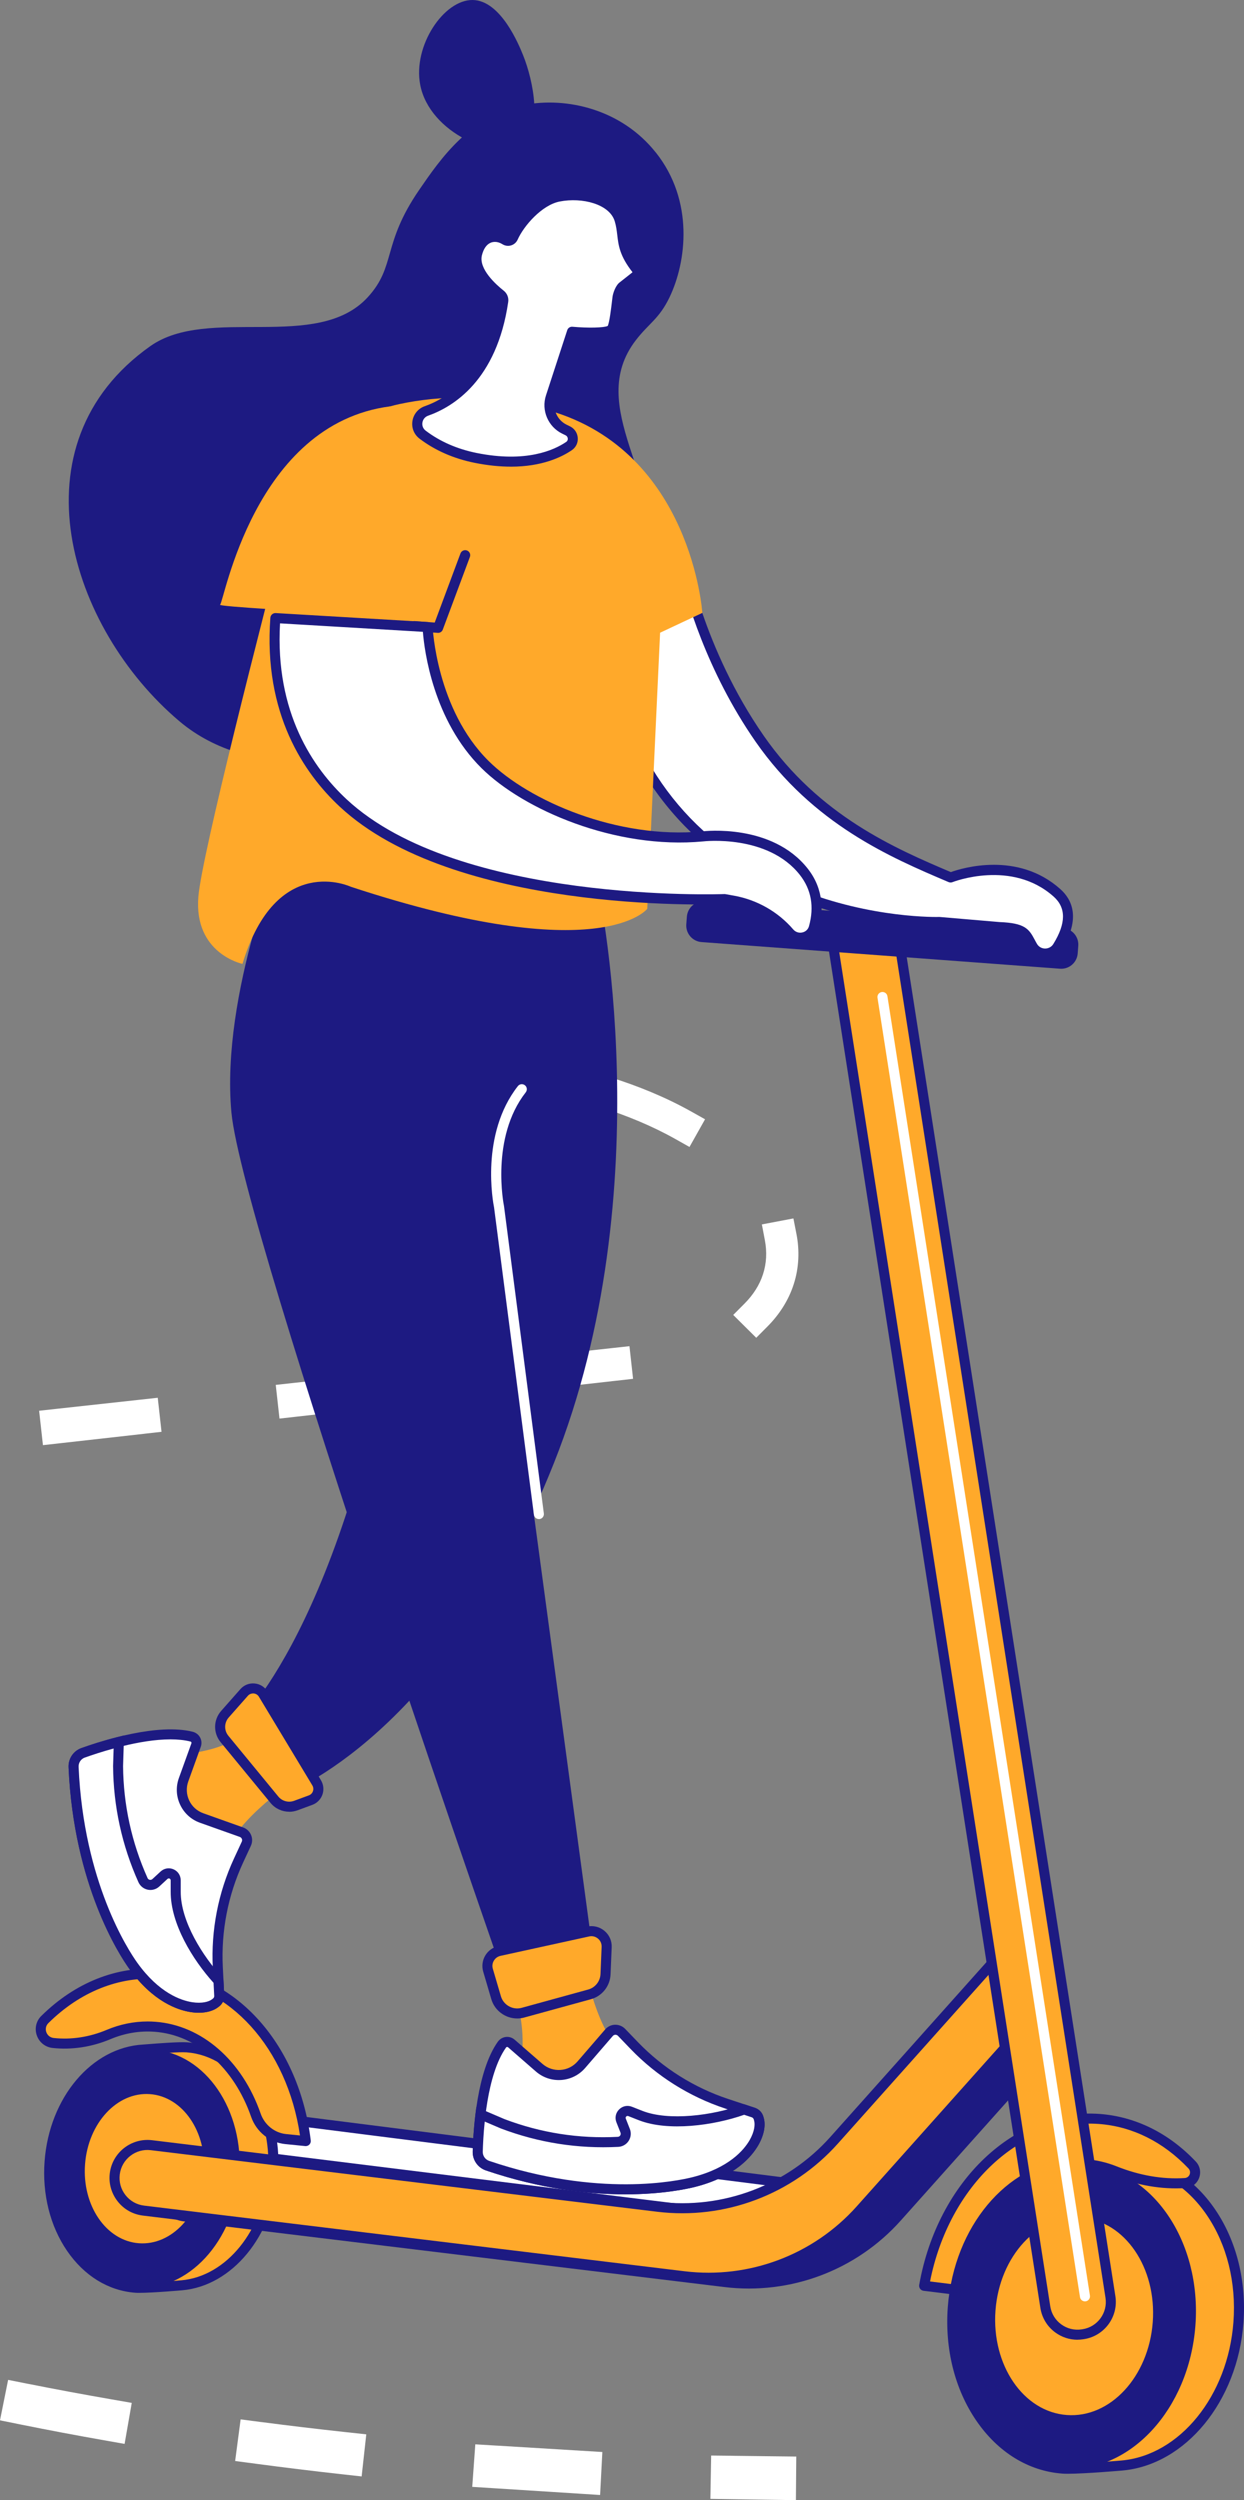 <?xml version="1.0" encoding="UTF-8"?> <svg xmlns="http://www.w3.org/2000/svg" id="Calque_1" data-name="Calque 1" viewBox="0 0 498.82 1002.29"><rect x="0" y="0" width="498.82" height="1002.29" fill="#808080" stroke="none"/><defs><style> .cls-1 { fill: #1d1a82; } .cls-2 { fill: #ffa92a; } .cls-3 { fill: #fff; } </style></defs><path class="cls-3" d="M150.47,412.88l33.61,5.88,6.12,1.07-2.25,12.25-6.12-1.09-33.42-5.94-6.07-1.08,2.06-12.13,6.07,1.06"></path><path class="cls-3" d="M244.66,431.85c11.17,3.51,22.13,7.95,32.5,13.75l5.55,3.11-6.24,11.1-5.54-3.12c-9.43-5.3-19.58-9.48-30.05-12.79l-6.01-1.91,3.78-12.02,6.02,1.89"></path><path class="cls-3" d="M319.38,494.79c1.27,6.5,1,13.52-1.1,20-2.06,6.5-5.86,12.28-10.46,16.91l-4.58,4.61-9.23-9.16,4.59-4.61c3.39-3.41,5.96-7.38,7.35-11.71,1.41-4.33,1.64-8.98.75-13.63l-1.2-6.34,12.64-2.4,1.24,6.33"></path><path class="cls-3" d="M247.31,553.49l-33.82,3.81-6.6.74-1.47-13.22,6.6-.73,33.83-3.7,6.55-.72,1.45,13.09-6.55.74"></path><path class="cls-3" d="M152.62,564.14l-33.81,3.8-6.74.76-1.5-13.51,6.74-.74,33.83-3.7,6.69-.73,1.48,13.36-6.69.76"></path><path class="cls-3" d="M57.93,574.78l-33.82,3.8-6.89.77-1.53-13.79,6.89-.76,33.83-3.7,6.84-.75,1.52,13.65-6.83.77"></path><path class="cls-3" d="M11.38,955.68c11.05,2.2,22.14,4.26,33.25,6.19l8.2,1.43-2.87,16.44-8.2-1.45c-11.24-1.98-22.46-4.1-33.65-6.36l-8.11-1.64,3.26-16.22,8.12,1.62"></path><path class="cls-3" d="M104.84,970.99c11.19,1.46,22.39,2.79,33.61,4.01l8.42.91-1.86,16.87-8.42-.93c-11.33-1.26-22.65-2.65-33.95-4.15l-8.35-1.11,2.2-16.68,8.35,1.09"></path><path class="cls-3" d="M199.14,980.42l33.8,2.05,8.59.52-.9,17.23-8.6-.55-34.13-2.17-8.54-.54,1.23-17.05,8.55.52"></path><path class="cls-3" d="M293.86,984.51l16.71.2,8.72.1-.15,17.48-8.72-.13-16.87-.25-8.7-.13.31-17.38,8.7.1"></path><path class="cls-3" d="M356.14,880.24l-35.3,11.31-274.39-34.02,52.37-9.87,257.33,32.59"></path><path class="cls-1" d="M59.49,857.12l261.15,32.38,26.21-8.4-247.99-31.4-39.38,7.42ZM320.83,893.57c-.08,0-.17,0-.24-.02l-274.39-34.02c-.99-.12-1.74-.95-1.77-1.94-.03-.99.67-1.86,1.65-2.03l52.37-9.87c.2-.03.41-.04.63-.02l257.33,32.59c.93.12,1.66.87,1.75,1.81.08.94-.49,1.82-1.4,2.11l-35.3,11.31c-.19.06-.4.1-.61.1"></path><path class="cls-2" d="M74.97,820.76c21.02,1.56,36.46,24.19,34.5,50.55-1.8,24.24-17.7,43.19-36.58,44.85-1.65.15-14.69,1.25-18.5.97-21.02-1.56-36.46-24.19-34.49-50.55,1.83-24.67,18.26-43.87,37.6-44.93,1.31-.07,13.66-1.18,17.48-.89"></path><path class="cls-1" d="M73.35,822.73c-3.72,0-10.7.55-13.93.81-.91.06-1.56.12-1.82.13-18.6,1.02-33.96,19.54-35.71,43.07-.91,12.29,2.03,24.11,8.29,33.28,6.16,9.03,14.8,14.4,24.34,15.1,3.24.24,14.23-.61,18.18-.96,18.1-1.6,33.04-20.09,34.75-43,1.87-25.2-12.76-46.91-32.64-48.39-.39-.03-.89-.04-1.47-.04ZM55.97,919.19c-.68,0-1.27-.01-1.74-.05-10.78-.8-20.5-6.78-27.38-16.85-6.77-9.92-9.95-22.65-8.97-35.86,1.89-25.54,18.88-45.66,39.5-46.79.24-.01.86-.06,1.73-.13,4.14-.33,12.75-1,16.01-.76,22.08,1.64,38.39,25.28,36.35,52.7-1.85,24.86-18.37,44.94-38.41,46.71-.13.01-11.58,1.02-17.09,1.02"></path><path class="cls-1" d="M19.89,866.58c-1.96,26.36,13.48,48.99,34.49,50.55,21.01,1.57,39.62-18.54,41.58-44.89,1.96-26.35-13.48-48.99-34.49-50.55-21.01-1.56-39.62,18.54-41.58,44.89"></path><path class="cls-2" d="M34.1,867.64c-1.23,16.51,8.45,30.68,21.6,31.66,13.16.97,24.83-11.61,26.06-28.12s-8.45-30.68-21.61-31.66c-13.16-.98-24.82,11.61-26.05,28.12"></path><path class="cls-1" d="M62.21,875.85c.88-7.24,7.46-12.4,14.71-11.52l203.02,24.68c26.52,3.23,52.93-6.73,70.73-26.67l63.15-70.7,3.15,36.12-55.78,62.44c-17.8,19.93-44.21,29.88-70.72,26.66l-216.74-26.32c-7.25-.88-12.41-7.47-11.53-14.71"></path><path class="cls-2" d="M17.98,809.63c12.63-12.51,28.73-19.52,45.75-18.26,30.69,2.28,54.48,30.7,58.9,66.97l-8.09-.81c-5.52-.55-10.1-4.32-11.93-9.55-6.85-19.67-22.03-34.1-40.46-35.47-6.47-.48-12.77.65-18.63,3.11-7.03,2.96-14.65,4.22-22.23,3.39-4.6-.51-6.61-6.14-3.31-9.39"></path><path class="cls-1" d="M59.21,810.39c1.03,0,2.06.04,3.1.12,18.6,1.39,34.78,15.49,42.21,36.82,1.57,4.52,5.59,7.74,10.22,8.2l5.55.56c-5.17-34.96-28.22-60.59-56.71-62.71-15.8-1.16-31.49,5.1-44.18,17.67-.97.96-1.28,2.3-.83,3.61.46,1.31,1.57,2.19,2.95,2.35,7.01.77,14.35-.35,21.23-3.24,5.35-2.25,10.87-3.38,16.47-3.38ZM122.62,860.36c-.07,0-.13,0-.2-.01l-8.08-.81c-6.19-.62-11.54-4.9-13.63-10.89-6.89-19.79-21.72-32.87-38.7-34.13-6.01-.45-11.97.55-17.71,2.96-7.51,3.16-15.54,4.37-23.23,3.53-2.92-.33-5.34-2.25-6.31-5.04-.96-2.75-.28-5.74,1.79-7.79h.01c13.53-13.4,30.33-20.07,47.31-18.82,31.11,2.31,56.09,30.58,60.74,68.74.07.6-.13,1.21-.56,1.64-.38.39-.9.61-1.43.61"></path><path class="cls-2" d="M46.02,871.51c.89-7.24,7.47-12.41,14.71-11.53l203.01,24.68c26.52,3.23,52.94-6.73,70.74-26.66l63.15-70.71,19.7,17.6-72.32,80.97c-17.79,19.91-44.21,29.87-70.72,26.66l-216.74-26.32c-7.24-.88-12.4-7.47-11.53-14.71"></path><path class="cls-1" d="M48.02,871.75c-.36,2.97.45,5.89,2.3,8.25,1.84,2.36,4.49,3.85,7.46,4.21l216.75,26.32c25.85,3.14,51.62-6.58,68.98-25.99l70.97-79.48-16.7-14.91-61.81,69.2c-18.23,20.41-45.32,30.62-72.48,27.32l-203.01-24.68c-6.12-.76-11.72,3.63-12.46,9.77ZM284.12,915.14c-3.35,0-6.71-.2-10.07-.61l-216.75-26.32c-4.04-.49-7.64-2.52-10.14-5.72-2.51-3.21-3.63-7.19-3.14-11.22,1.01-8.34,8.62-14.28,16.95-13.28l203.01,24.68c25.85,3.15,51.64-6.58,68.99-26l63.15-70.71c.74-.83,2.02-.9,2.84-.16l19.7,17.6c.41.35.64.86.67,1.39s-.15,1.06-.51,1.45l-72.32,80.97c-15.96,17.87-38.73,27.93-62.39,27.93"></path><path class="cls-2" d="M452.49,866.42c26.86,2,46.61,30.93,44.1,64.63-2.3,31-22.63,55.23-46.77,57.36-2.11.19-18.78,1.6-23.66,1.24-26.86-2-46.61-30.93-44.11-64.63,2.35-31.55,23.37-56.09,48.08-57.45,1.69-.09,17.47-1.5,22.35-1.14"></path><path class="cls-1" d="M450.43,868.38c-4.81,0-13.73.7-17.86,1.02-1.17.09-2,.15-2.33.17-24.07,1.32-43.92,25.22-46.18,55.59-1.18,15.84,2.62,31.09,10.69,42.92,7.98,11.69,19.19,18.63,31.55,19.55,4.19.31,18.26-.79,23.33-1.23,23.43-2.07,42.75-25.93,44.95-55.5,1.18-15.84-2.62-31.09-10.7-42.92-7.97-11.69-19.19-18.63-31.54-19.56-.52-.03-1.17-.05-1.91-.05ZM428.2,991.71c-.86,0-1.6-.02-2.19-.06-13.62-1-25.9-8.57-34.58-21.3-8.59-12.59-12.63-28.74-11.38-45.49,2.41-32.37,23.89-57.87,49.98-59.31.31-.01,1.11-.08,2.23-.17,5.29-.42,16.26-1.27,20.38-.97,13.61,1.01,25.9,8.58,34.58,21.3,8.59,12.58,12.63,28.74,11.38,45.49-2.34,31.52-23.24,56.98-48.61,59.22-.16.01-14.79,1.29-21.79,1.29"></path><path class="cls-1" d="M382.06,925.01c-2.5,33.7,17.24,62.64,44.1,64.63,26.86,2,50.67-23.71,53.18-57.4,2.51-33.7-17.25-62.64-44.11-64.63-26.86-2-50.67,23.7-53.17,57.4"></path><path class="cls-2" d="M399.17,926.28c-1.62,21.84,11.18,40.6,28.59,41.88,17.42,1.3,32.83-15.36,34.47-37.2,1.63-21.84-11.18-40.6-28.59-41.89-17.41-1.3-32.84,15.36-34.47,37.21"></path><path class="cls-2" d="M435.24,867.61c-24.93-1.85-47.22,20.16-52.3,50.26l-12.37-1.52c7.08-40.13,36.9-69.36,70.24-66.89,14.34,1.07,27.15,7.85,37.21,18.45,2.5,2.65.82,7.02-2.82,7.25-9.67.62-19.26-1.26-28.25-4.84-3.69-1.48-7.62-2.41-11.7-2.71"></path><path class="cls-1" d="M372.93,914.62l8.36,1.03c5.92-30.52,28.88-51.91,54.09-50.05,4.21.32,8.35,1.27,12.31,2.85,9.26,3.69,18.47,5.28,27.36,4.71.9-.06,1.64-.6,1.97-1.43.33-.85.15-1.76-.48-2.43-10.1-10.66-22.52-16.82-35.89-17.82-31.28-2.33-60.1,24.69-67.72,63.14ZM382.94,919.89c-.09,0-.17,0-.26-.01l-12.36-1.52c-.54-.07-1.04-.35-1.37-.8-.33-.44-.46-1-.37-1.55,7.35-41.6,38.45-71.03,72.38-68.55,14.39,1.08,27.71,7.67,38.52,19.08,1.71,1.8,2.21,4.36,1.3,6.67-.9,2.3-2.99,3.82-5.45,3.97-9.5.61-19.29-1.06-29.11-4.99-3.58-1.42-7.32-2.28-11.13-2.57-23.63-1.77-45.19,19.13-50.16,48.59-.16.98-1.02,1.68-1.98,1.68"></path><path class="cls-2" d="M434.38,935.76l-.31.05c-7.12,1.11-13.8-3.77-14.91-10.89l-85.08-545.85,26.11-4.07,85.08,545.84c1.11,7.13-3.77,13.8-10.89,14.91"></path><path class="cls-1" d="M336.37,380.76l84.77,543.85c.46,2.91,2.02,5.48,4.4,7.21,2.38,1.74,5.3,2.45,8.22,2l.31-.05c6.02-.93,10.15-6.59,9.21-12.61l-84.77-543.85-22.13,3.45ZM434.38,935.76h.01-.01ZM432.02,937.98c-3.16,0-6.25-1-8.85-2.9-3.25-2.37-5.38-5.87-6-9.85l-85.08-545.85c-.08-.52.05-1.06.36-1.5s.79-.72,1.31-.8l26.11-4.07c1.11-.17,2.13.58,2.3,1.68l85.08,545.84c1.27,8.21-4.36,15.93-12.57,17.21h-.01l-.31.05c-.79.12-1.57.18-2.35.18"></path><path class="cls-3" d="M435.05,922.6c-.98,0-1.84-.7-1.99-1.7l-81.2-520.9c-.17-1.1.58-2.12,1.68-2.3,1.1-.17,2.13.58,2.3,1.68l81.2,520.89c.17,1.1-.58,2.13-1.68,2.31-.1,0-.21.01-.31.01"></path><path class="cls-1" d="M281.32,377.67l143.72,10.68c3.65.27,6.83-2.46,7.1-6.12l.23-3.07c.27-3.65-2.48-6.83-6.12-7.11l-143.72-10.67c-3.66-.28-6.84,2.46-7.11,6.12l-.23,3.06c-.27,3.66,2.48,6.84,6.12,7.11"></path><path class="cls-2" d="M119.5,712.86s-25.26,16.18-29.53,31.4l-2.46,5.59-23.41-45.26,5.68-.17c9.8-2.44,19.24-2.56,26.87-9.19l22.86,17.64"></path><path class="cls-3" d="M98.77,739.14l-3.13,6.76c-6.2,13.39-9.05,28.08-8.31,42.82l.57,11.32c.06,1.08-.42,2.11-1.29,2.76l-.44.33c-4.86,3.68-19.98,2.8-32.83-15.2-7.95-11.13-22.08-39.12-23.85-79.51-.11-2.55,1.45-4.88,3.85-5.74,8.77-3.12,30.03-9.81,43.43-6.47,1.49.36,2.36,1.91,1.84,3.37l-5.02,13.9c-2.25,6.25,1,13.13,7.25,15.35l15.97,5.68c1.89.68,2.8,2.83,1.95,4.65"></path><path class="cls-1" d="M98.77,739.14h.01-.01ZM68.33,697.3c-12.36,0-27.47,4.84-34.3,7.28-1.57.56-2.59,2.07-2.51,3.76,2.03,46.18,19.91,73.43,23.47,78.43,8.73,12.22,17.58,15.2,22.08,15.9,3.93.6,6.66-.19,7.9-1.13l.43-.33c.33-.25.52-.64.49-1.05l-.56-11.33c-.76-14.99,2.18-30.13,8.49-43.76l3.13-6.76c.23-.49.12-.92.02-1.13-.09-.21-.31-.59-.81-.77l-15.97-5.68c-3.53-1.26-6.35-3.82-7.95-7.21-1.6-3.39-1.78-7.2-.51-10.73l5.02-13.91c.06-.15.04-.29-.03-.43-.04-.08-.15-.24-.4-.29-2.42-.61-5.12-.86-7.97-.86ZM79.72,806.89c-1.04,0-2.14-.08-3.26-.26-5.13-.79-15.16-4.1-24.75-17.53-3.69-5.16-22.14-33.28-24.22-80.6-.15-3.46,1.93-6.57,5.18-7.72,8.75-3.12,30.61-10.02,44.6-6.53,1.27.32,2.37,1.16,2.98,2.32.61,1.13.7,2.47.27,3.68l-5.02,13.91c-.9,2.51-.77,5.22.36,7.63s3.15,4.23,5.67,5.13l15.97,5.69c1.43.5,2.59,1.61,3.17,3,.6,1.4.56,3-.08,4.38l-3.13,6.76c-6.03,13.04-8.84,27.51-8.11,41.86l.56,11.32c.09,1.75-.68,3.42-2.08,4.47l-.44.33c-1.87,1.41-4.57,2.16-7.67,2.16"></path><path class="cls-3" d="M33.35,702.67c3.33-1.18,8.47-2.89,14.3-4.36l-.3,9.62c.12,15.79,3.52,31.39,9.99,45.8.91,2.02,3.53,2.55,5.16,1.05l3.27-3.03c1.79-1.65,4.69-.38,4.69,2.06l-.02,4.53c-.04,12.09,8.41,26.2,17.17,35.71l.29,5.98c.06,1.08-.42,2.11-1.29,2.76l-.44.33c-4.86,3.68-19.98,2.8-32.83-15.2-7.95-11.13-22.08-39.12-23.85-79.51-.11-2.55,1.45-4.88,3.85-5.74"></path><path class="cls-1" d="M34.03,704.58c-1.57.56-2.59,2.07-2.51,3.76,2.03,46.18,19.91,73.43,23.47,78.43,8.73,12.22,17.58,15.2,22.08,15.9,3.93.6,6.66-.19,7.9-1.13l.43-.33c.33-.25.52-.64.5-1.05l-.27-5.26c-8.43-9.34-17.24-23.67-17.19-36.54v-4.53c.01-.44-.28-.64-.45-.72-.18-.08-.52-.15-.84.14l-3.28,3.03c-1.24,1.15-2.97,1.63-4.61,1.29-1.66-.34-3.06-1.46-3.75-3-6.62-14.75-10.04-30.43-10.17-46.6l.22-7.01c-4.7,1.29-8.77,2.64-11.52,3.63ZM79.72,806.89c-1.04,0-2.14-.08-3.26-.26-5.13-.79-15.16-4.1-24.75-17.53-3.68-5.16-22.14-33.28-24.22-80.6-.15-3.46,1.93-6.57,5.18-7.72,3.33-1.19,8.54-2.92,14.48-4.42l2.59-.65-.39,12.29c.13,15.53,3.43,30.66,9.82,44.9.23.52.68.67.87.7.23.04.68.07,1.08-.3l3.28-3.03c1.43-1.31,3.42-1.65,5.2-.87,1.77.79,2.87,2.47,2.87,4.42v4.53c-.05,11.97,8.92,25.98,16.62,34.34l.49.54.34,6.7c.08,1.75-.69,3.42-2.09,4.47l-.44.33c-1.87,1.41-4.57,2.16-7.67,2.16"></path><path class="cls-2" d="M234,785.27s4.35,29.65,17.11,38.97l4.27,4.27-48.14,8.18,1.13-5.72c2-10.18,1.49-20.48-1.5-30.03l27.13-15.67"></path><path class="cls-3" d="M249.22,814.75l5.17,5.36c10.24,10.62,22.9,18.6,36.9,23.23l10.76,3.57c1.02.34,1.8,1.16,2.1,2.2l.15.52c1.67,5.87-4.62,19.65-26.05,25.11-13.26,3.38-44.46,6.42-82.76-6.54-2.41-.82-4.02-3.1-3.95-5.66.26-9.3,1.72-31.54,9.68-42.83.88-1.25,2.64-1.51,3.8-.5l11.15,9.71c5,4.35,12.6,3.81,16.93-1.22l11.07-12.83c1.31-1.51,3.65-1.58,5.04-.13"></path><path class="cls-1" d="M203.38,820.6h-.07c-.1.01-.28.06-.42.27-7.68,10.87-9.07,32.8-9.32,41.72-.05,1.68.99,3.16,2.59,3.7,43.78,14.82,75.66,8.01,81.61,6.5,14.55-3.71,20.54-10.89,22.81-14.83,1.97-3.45,2.23-6.28,1.8-7.78l-.14-.53c-.12-.39-.42-.71-.81-.84l-10.76-3.56c-14.25-4.72-27.3-12.93-37.73-23.74l-5.16-5.37c-.37-.38-.81-.42-1.04-.42-.23,0-.67.08-1.02.49l-11.07,12.82c-2.45,2.83-5.86,4.55-9.59,4.82-3.74.26-7.36-.95-10.19-3.41l-11.15-9.71c-.1-.08-.21-.13-.34-.13ZM250.74,879.69c-14.53,0-33.74-2.08-55.87-9.57-3.29-1.11-5.42-4.18-5.33-7.63.26-9.29,1.74-32.16,10.05-43.94.76-1.08,1.94-1.79,3.24-1.95,1.28-.15,2.55.24,3.53,1.09l11.15,9.7c2.01,1.75,4.59,2.61,7.25,2.43,2.66-.19,5.09-1.41,6.83-3.42l11.08-12.83c.99-1.15,2.43-1.83,3.95-1.87,1.53-.02,2.99.56,4.06,1.66l5.16,5.36c9.97,10.34,22.46,18.2,36.09,22.72l10.76,3.56c1.66.55,2.94,1.88,3.41,3.56l.15.53c.86,3.01.06,6.98-2.18,10.88-2.59,4.5-9.32,12.66-25.31,16.73-3.11.79-13.1,2.99-28.02,2.99"></path><path class="cls-3" d="M247.82,858.65c2.22-.12,3.67-2.37,2.85-4.43l-1.64-4.15c-.89-2.26,1.35-4.51,3.62-3.62l4.22,1.65c11.1,4.35,29.02,2.09,41.47-2.43l3.72,1.23c1.02.33,1.8,1.16,2.1,2.2l.15.52c1.67,5.87-4.62,19.65-26.05,25.11-13.26,3.38-44.46,6.42-82.76-6.54-2.41-.82-4.02-3.1-3.95-5.66.1-3.55.38-8.96,1.11-14.93l8.86,3.79c14.76,5.59,30.53,8.06,46.3,7.25"></path><path class="cls-1" d="M194.37,850.52c-.51,4.86-.71,9.15-.79,12.07-.05,1.68.99,3.16,2.59,3.7,43.78,14.82,75.66,8.01,81.61,6.5,14.55-3.71,20.54-10.89,22.81-14.83,1.97-3.45,2.23-6.28,1.8-7.78l-.14-.53c-.12-.39-.42-.71-.81-.84l-3.05-1.01c-12.26,4.31-30.47,6.78-42.24,2.18l-4.22-1.66c-.41-.16-.7.04-.83.18-.14.13-.34.42-.17.83l1.63,4.15c.63,1.57.44,3.36-.47,4.77-.91,1.42-2.46,2.32-4.15,2.41-16.16.83-32-1.65-47.12-7.38l-6.44-2.75ZM250.74,879.69c-14.53,0-33.74-2.08-55.87-9.57-3.29-1.11-5.42-4.18-5.33-7.63.1-3.53.37-9.02,1.13-15.12l.33-2.66,11.32,4.84c14.51,5.5,29.81,7.9,45.41,7.09.54-.03.84-.36.97-.56.1-.16.32-.59.11-1.12l-1.64-4.15c-.71-1.8-.3-3.78,1.08-5.15,1.38-1.38,3.35-1.79,5.15-1.08l4.22,1.66c10.52,4.11,28.12,1.89,40.05-2.44l.66-.24,4.37,1.45c1.66.55,2.94,1.88,3.41,3.56l.15.53c.86,3.01.06,6.98-2.18,10.88-2.59,4.5-9.32,12.66-25.31,16.73-3.11.79-13.1,2.99-28.02,2.99"></path><path class="cls-1" d="M238.88,352.01c1.38,3.18,26.82,125.07-16.8,234.61-43.62,109.55-107.95,132.6-107.95,132.6l-21.18-26.1s42.13-34.32,65.76-167.49c26.84-151.27-11.96-178.96-11.96-178.96l92.12,5.34"></path><path class="cls-2" d="M97.91,678.48l-7.69,8.71c-2.5,2.83-2.58,7.05-.18,9.96l20,24.34c2.08,2.53,5.52,3.46,8.59,2.34l5.91-2.18c2.82-1.04,3.98-4.37,2.44-6.94l-21.42-35.54c-1.66-2.75-5.52-3.11-7.65-.7"></path><path class="cls-1" d="M97.91,678.48h.01-.01ZM101.47,678.89c-.79,0-1.53.33-2.06.92l-7.69,8.71c-1.86,2.1-1.91,5.2-.14,7.35l20.01,24.34c1.52,1.86,4.08,2.55,6.34,1.72l5.91-2.18c.77-.28,1.38-.89,1.64-1.67.28-.77.19-1.63-.24-2.33l-21.42-35.54c-.45-.76-1.22-1.24-2.11-1.32-.09,0-.17,0-.26,0ZM115.97,726.31c-2.84,0-5.62-1.25-7.49-3.53l-20-24.34c-3.05-3.7-2.95-8.98.22-12.57l7.69-8.71c1.45-1.64,3.53-2.47,5.7-2.27,2.18.2,4.06,1.38,5.19,3.26l21.42,35.54c1.04,1.74,1.26,3.83.59,5.75-.68,1.91-2.15,3.41-4.05,4.11l-5.92,2.18c-1.09.4-2.23.6-3.35.6"></path><path class="cls-1" d="M113.8,338s-25.44,60.36-21,108.01c4.45,47.64,113.88,359.79,113.88,359.79l32-16.13-55.85-414.38-18.51-37.54-50.52.24"></path><path class="cls-2" d="M195.69,789.85l3.24,11.03c1.35,4.59,6.14,7.26,10.76,6l26.65-7.33c3.68-1.01,6.29-4.28,6.45-8.1l.47-10.87c.17-4.02-3.51-7.12-7.44-6.25l-35.57,7.79c-3.47.76-5.57,4.31-4.57,7.72"></path><path class="cls-1" d="M237.14,776.2c-.3,0-.6.03-.88.1l-35.57,7.79c-1.12.25-2.07.93-2.66,1.93-.6.99-.74,2.15-.41,3.26l3.24,11.03c1.04,3.51,4.76,5.59,8.29,4.62l26.66-7.33c2.85-.77,4.85-3.28,4.98-6.23l.45-10.87c.06-1.29-.47-2.5-1.46-3.33-.76-.63-1.68-.97-2.64-.97ZM207.39,809.19c-4.67,0-9.02-3.07-10.39-7.75l-3.24-11.02c-.64-2.16-.34-4.51.81-6.45s3.07-3.33,5.27-3.81l35.56-7.8c2.49-.55,5.04.08,6.99,1.72,1.95,1.64,3.01,4.04,2.89,6.59l-.46,10.86c-.2,4.7-3.39,8.71-7.93,9.96l-26.67,7.32c-.93.26-1.89.38-2.82.38"></path><path class="cls-3" d="M216.08,608.99c-.99,0-1.86-.74-1.99-1.75l-15.97-123.12c-.41-2.02-5.61-29.35,9.53-48.7.68-.88,1.95-1.04,2.83-.35.88.68,1.02,1.95.34,2.83-14.23,18.19-8.81,45.21-8.75,45.47,0,.06.02.1.03.16l15.97,123.19c.15,1.11-.63,2.12-1.73,2.27-.1.01-.18.01-.27.01"></path><path class="cls-1" d="M262.93,61.1c-13.75-17.3-35.73-22.35-52.77-19.03-21.57,4.2-33.6,21.71-42.07,34.05-15,21.82-9.2,30.56-20.62,43.02-20.25,22.1-63.99,3.22-87.19,19.62-55.73,39.4-32.43,113.11,11.62,150.35,29.37,24.84,72.57,14.96,84.32,12.25,35.67-8.17,95.02-24.95,104.35-74.88,6.28-33.57-26.26-63.28-5.6-90.11,5.27-6.84,9.33-8.5,13.52-17.23,6.78-14.16,9.89-38.64-5.54-58.04"></path><path class="cls-1" d="M209.21,57.85c8.43-5.86,4.81-25.23.48-35.87C208.07,18,200.82.17,189.56,0c-11.57-.17-24.04,18.35-21.07,33.97,3.72,19.53,30.84,30.74,40.71,23.88"></path><path class="cls-3" d="M273.35,223.2s6.3,37.02,31.25,72.93c22.89,32.94,54.23,46.15,76.6,55.67,0,0,24.61-9.95,42.66,6.15,7.12,6.36,4.4,14.81.23,21.56-2.31,3.74-7.84,3.69-10.03-.12-2.79-4.86-2.56-7.31-13.4-7.74l-24.05-2.05s-108.52,3.51-132.79-100.64c-.54-2.34,29.53-45.77,29.53-45.77"></path><path class="cls-1" d="M376.6,367.6c.05,0,.1,0,.17,0l24.05,2.05c10.07.39,11.76,2.69,14.07,7.08.28.51.56,1.07.91,1.65.66,1.15,1.87,1.86,3.21,1.88h.07c1.36,0,2.58-.67,3.29-1.82,5.11-8.29,5.16-14.51.13-18.99-16.86-15.06-40.32-5.9-40.57-5.8-.49.2-1.04.19-1.54-.01l-.35-.15c-22.79-9.7-54-22.99-77.11-56.22-19.75-28.44-28-57.91-30.6-69.08-12.49,18.14-25.18,37.35-26.46,40.73,9.96,42.3,34.93,71.76,74.18,87.56,29.43,11.85,56.2,11.13,56.48,11.12h.06ZM419.1,384.3h-.14c-2.78-.04-5.27-1.5-6.65-3.9-.36-.63-.68-1.22-.97-1.79-1.77-3.36-2.44-4.62-10.76-4.94l-24.04-2.05c-2.26.06-28.49.47-57.98-11.4-27.96-11.26-63.97-36.15-76.69-90.79-.25-1.04-.75-3.21,29.81-47.37.47-.68,1.3-1,2.1-.83.8.18,1.41.83,1.55,1.63.06.36,6.54,37.03,30.93,72.12,22.31,32.1,52.68,45.15,74.99,54.64,4.56-1.63,26.83-8.46,43.94,6.83,4.56,4.06,8.36,11.55.61,24.11-1.45,2.34-3.95,3.74-6.71,3.74"></path><path class="cls-2" d="M116.68,203.99c5.48-21.04,22.21-37.46,43.48-42,15.98-3.41,36.52-4.26,60.26,2.64,56.96,16.58,61.2,81.07,61.2,81.07l-16.93,7.95-5.15,110.69s-18.54,24.14-118.85-8.84c0,0-29.9-14.05-43.46,30.92,0,0-19.61-4.1-17.68-27.01,1.44-16.97,25.01-108.92,37.14-155.42"></path><path class="cls-1" d="M175.67,253.71c-.05,0-.11,0-.15,0l-9.59-.72c-1.11-.08-1.95-1.05-1.86-2.15.08-1.11,1.05-1.95,2.16-1.86l8.08.6,10.33-27.72c.39-1.04,1.56-1.57,2.6-1.18,1.04.39,1.57,1.55,1.18,2.59l-10.87,29.14c-.29.79-1.06,1.31-1.88,1.31"></path><path class="cls-3" d="M110.42,247.78l61.06,3.61s1.25,33.56,23.04,55.14c17.62,17.45,54.55,31.86,87.18,28.8,0,0,26.88-3.31,40.63,14.19,6.12,7.79,5.71,16.2,4.02,22.33-1.2,4.34-6.81,5.51-9.75,2.11l-.1-.1c-5.78-6.7-13.71-11.21-22.42-12.78l-3.5-.63s-106.94,4.36-152.97-38.53c-17.86-16.64-29.6-41.6-27.18-74.14"></path><path class="cls-1" d="M290.57,358.43c.12,0,.24,0,.35.03l3.5.63c9.14,1.65,17.53,6.42,23.59,13.44l.09.1c.92,1.05,2.27,1.49,3.63,1.18,1.32-.29,2.31-1.24,2.66-2.51,2.16-7.81.92-14.71-3.66-20.55-12.89-16.41-38.54-13.47-38.81-13.43-35.12,3.3-71.97-12.68-88.83-29.36-19.43-19.24-22.94-47.23-23.52-54.67l-57.28-3.39c-2.05,35.78,13.3,58.07,26.69,70.53,44.89,41.82,150.44,38.03,151.51,37.99h.08ZM320.9,377.94c-2.21,0-4.35-.94-5.84-2.66l-.08-.11c-5.48-6.32-13.04-10.63-21.26-12.11l-3.28-.6c-6.88.26-108.68,3.33-154.2-39.07-14.28-13.29-30.69-37.23-27.83-75.76.09-1.09,1.05-1.91,2.14-1.86l61.04,3.6c1.04.06,1.86.9,1.89,1.93.02.33,1.5,33.05,22.46,53.79,16.22,16.05,51.71,31.39,85.57,28.21,1.09-.13,28.12-3.22,42.4,14.96,6.75,8.59,6.1,17.85,4.38,24.11-.76,2.73-2.87,4.74-5.66,5.38-.57.13-1.15.19-1.72.19"></path><path class="cls-2" d="M127.99,245.36s-41.32-2.19-39.74-2.96c1.57-.76,13.49-72.43,68.23-79.5l-28.49,82.45"></path><path class="cls-3" d="M202.52,96.21c1.14.72,2.64.28,3.19-.95,2.62-5.89,10.21-14.85,18.3-16.45,10.35-2.03,22.06,1.48,24.42,9.37,2.05,6.87-.26,10.92,6.98,19.97.69.87.03,2.21-.86,2.85l-4.85,3.8c-1.02.72-1.94,3.21-2.1,4.45-.49,3.82-1.22,11.95-2.59,12.96-2.66,1.97-15.65.79-15.65.79l-8.53,26.12c-1.65,5.08.7,10.61,5.5,12.94l1.35.65c2.43,1.18,2.73,4.57.51,6.09-5.66,3.87-17.35,8.82-37.44,4.77-9.69-1.95-16.65-5.78-21.29-9.31-3.47-2.62-2.57-8.06,1.54-9.51,10.36-3.65,26.45-14.11,30.81-44.02.14-.99-.27-1.98-1.05-2.6-3.02-2.39-11.13-9.41-9.47-16.23,1.77-7.25,7.31-8.19,11.24-5.69"></path><path class="cls-1" d="M198.43,96.98c-.56,0-1.11.1-1.63.31-1.69.68-2.92,2.44-3.57,5.09-1.32,5.47,5.69,11.74,8.77,14.17,1.35,1.07,2.03,2.78,1.79,4.47-4.58,31.47-22.09,42.09-32.12,45.63-1.23.43-2.09,1.47-2.29,2.76-.2,1.26.29,2.47,1.31,3.24,5.75,4.36,12.63,7.37,20.46,8.95,19.75,3.97,30.98-1.09,35.91-4.46.61-.44.64-1.07.61-1.33-.04-.56-.36-1.04-.86-1.29l-1.35-.66c-5.69-2.75-8.5-9.37-6.53-15.37l8.52-26.12c.29-.9,1.16-1.47,2.1-1.38,6.24.57,12.66.41,14.13-.32.7-1.36,1.38-7.12,1.68-9.62.09-.76.18-1.47.25-2.06.19-1.45,1.24-4.64,2.94-5.84l4.75-3.74c.15-.1.24-.2.31-.3-5.13-6.52-5.62-10.77-6.1-14.88-.22-1.8-.41-3.51-1-5.48-2.07-6.96-13.1-9.73-22.1-7.96-7.18,1.42-14.4,9.79-16.85,15.29-.5,1.11-1.45,1.95-2.62,2.3-1.18.36-2.45.18-3.49-.48-.98-.61-2.02-.93-3.01-.93ZM204.82,187.08c-4.27,0-9.09-.45-14.48-1.53-8.43-1.7-15.88-4.96-22.11-9.69-2.21-1.68-3.28-4.32-2.85-7.08.43-2.74,2.32-5.02,4.93-5.93,9.18-3.24,25.21-13.04,29.49-42.41.04-.28-.08-.56-.31-.74-4.58-3.63-11.99-10.83-10.17-18.28,1.22-5.01,3.92-7.05,5.96-7.87,2.64-1.07,5.68-.72,8.31.95.06.04.11.04.16.03.07-.02.1-.06.11-.09,2.78-6.25,10.74-15.83,19.75-17.6,10.69-2.11,23.95,1.41,26.74,10.76.68,2.3.92,4.26,1.13,6.16.46,3.94.86,7.34,5.49,13.13.59.73.83,1.66.7,2.63-.17,1.18-.93,2.37-1.99,3.12l-4.75,3.74c-.47.38-1.23,2.09-1.36,3.12-.08.58-.16,1.27-.24,2.02-.95,8.08-1.57,11.15-3.14,12.31-2.63,1.95-10.74,1.66-15.42,1.31l-8.04,24.61c-1.33,4.11.59,8.62,4.47,10.51l1.34.65c1.81.88,2.99,2.61,3.13,4.61.16,1.99-.73,3.83-2.37,4.95-4.06,2.78-11.95,6.62-24.5,6.62"></path></svg> 